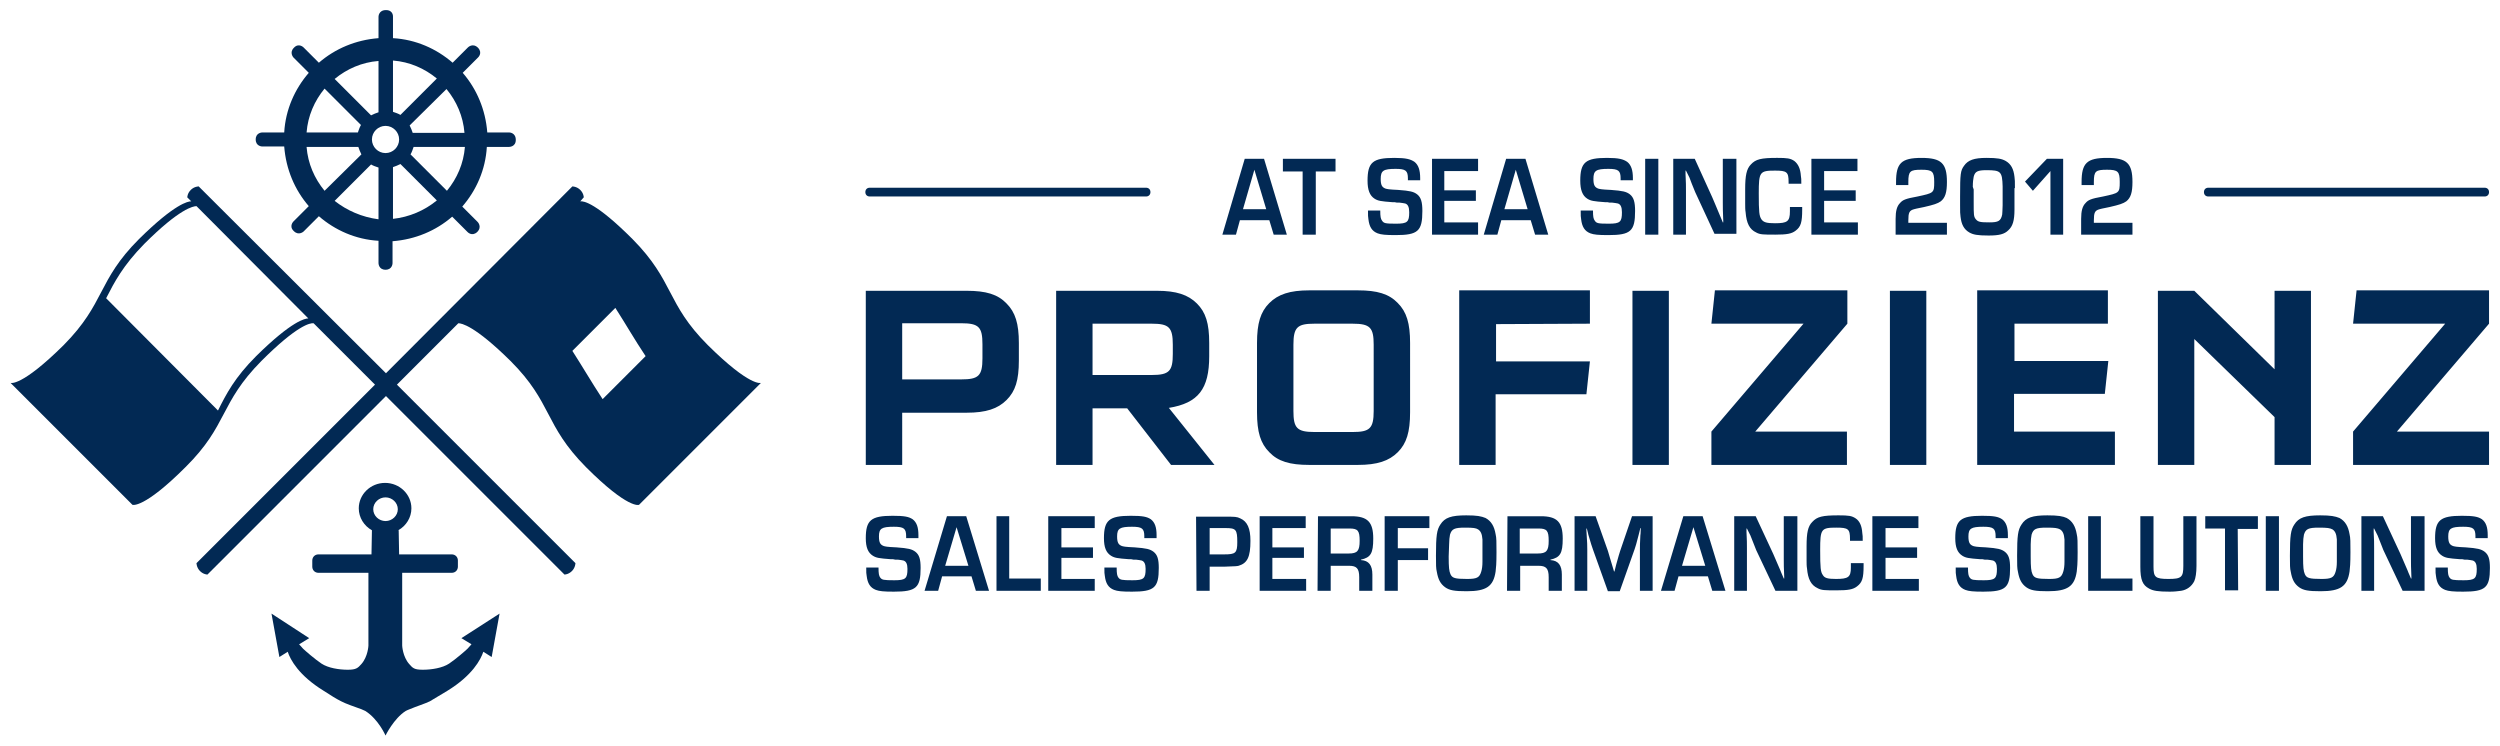 <?xml version="1.0" encoding="utf-8"?>
<!-- Generator: Adobe Illustrator 23.0.3, SVG Export Plug-In . SVG Version: 6.00 Build 0)  -->
<svg version="1.1" id="Ebene_1" xmlns="http://www.w3.org/2000/svg" xmlns:xlink="http://www.w3.org/1999/xlink" x="0px" y="0px"
	 viewBox="0 0 570 170" style="enable-background:new 0 0 570 170;" xml:space="preserve">
<style type="text/css">
	.st0{fill:#022954;}
</style>
<g>
	<path class="st0" d="M147.2,81.2l-9.8,9.8c-2.5-3.8-4.4-7.1-6.9-11l9.8-9.8C142.8,74.1,144.6,77.3,147.2,81.2 M70.3,72.6
		c-0.7,0-3.7,0.5-11.9,8.6c-4.9,4.9-6.8,8.6-8.7,12.4L24.2,68c1.9-3.7,3.8-7.4,8.7-12.4C41,47.5,44.1,47,44.8,47L70.3,72.6z
		 M173.5,87.3c0,0-2.4,1-12.1-8.6c-9.6-9.6-7.6-14.5-17.2-24.2c-8.2-8.2-11.1-8.7-11.9-8.6l0.7-0.8l0.1-0.1c0,0,0-0.9-0.8-1.7
		s-1.8-0.8-1.8-0.8L88,85.1L45.3,42.5c0,0-1,0-1.8,0.8S42.7,45,42.7,45l0.1,0.1l0.8,0.8c-0.7,0-3.7,0.5-11.9,8.6
		c-9.6,9.6-7.6,14.5-17.2,24.2c-9.7,9.6-12.1,8.6-12.1,8.6l27.8,27.8c0,0,2.5,1,12.1-8.6C52,96.9,50,92,59.6,82.3
		c8.1-8.1,11.1-8.7,11.9-8.6l14,14l-40.7,40.7c0,0,0,1,0.8,1.8s1.7,0.8,1.7,0.8l0.1-0.1L88,90.3l40.6,40.6l0.1,0.1
		c0,0,0.9,0,1.7-0.8s0.8-1.8,0.8-1.8L90.5,87.7l14-14c0.7,0,3.7,0.5,11.9,8.6c9.6,9.6,7.6,14.5,17.2,24.2c9.7,9.7,12.1,8.6,12.1,8.6
		L173.5,87.3z"/>
	<path class="st0" d="M89.6,13.8c3.8,0.3,7.2,1.8,10,4.1l-8.3,8.3c-0.5-0.3-1.1-0.5-1.7-0.7V13.8z M87.9,28.7c1.7,0,3.1,1.4,3.1,3.1
		s-1.4,3.1-3.1,3.1c-1.7,0-3.1-1.4-3.1-3.1S86.2,28.7,87.9,28.7 M69.9,30.2c0.3-3.8,1.8-7.2,4.1-10l8.3,8.3
		c-0.3,0.5-0.5,1.1-0.7,1.7H69.9z M74,43.5c-2.3-2.8-3.8-6.2-4.1-10h11.8c0.2,0.6,0.4,1.1,0.7,1.7L74,43.5z M76.3,45.8l8.3-8.3
		c0.5,0.3,1.1,0.5,1.7,0.7V50C82.5,49.5,79.1,48,76.3,45.8 M86.3,25.6c-0.6,0.2-1.1,0.4-1.7,0.7L76.3,18c2.8-2.3,6.2-3.8,10-4.1
		V25.6z M89.6,49.9V38.1c0.6-0.2,1.1-0.4,1.7-0.7l8.3,8.3C96.8,48,93.3,49.5,89.6,49.9 M106,33.5c-0.3,3.8-1.8,7.2-4.1,10l-8.3-8.3
		c0.3-0.5,0.5-1.1,0.7-1.7H106z M101.8,20.3c2.3,2.8,3.8,6.2,4.1,10H94.1c-0.2-0.6-0.4-1.1-0.7-1.7L101.8,20.3z M117.6,31.9
		c0-1.7-1.5-1.7-1.5-1.7h-5c-0.4-5.2-2.4-9.9-5.6-13.6l3.5-3.5c0,0,1.1-1,0-2.2c-1.2-1.2-2.3-0.1-2.3-0.1l-3.5,3.5
		c-3.7-3.2-8.4-5.3-13.6-5.6V3.8c0,0,0.1-1.5-1.6-1.5s-1.7,1.5-1.7,1.5v4.9c-5.2,0.4-9.9,2.4-13.6,5.6l-3.5-3.5c0,0-1.1-1.1-2.2,0.1
		c-1.1,1.1-0.1,2.2-0.1,2.2l3.5,3.5c-3.2,3.7-5.3,8.4-5.6,13.6h-5c0,0-1.5,0-1.5,1.6s1.5,1.6,1.5,1.6h5c0.4,5.2,2.4,9.9,5.6,13.6
		l-3.5,3.5c0,0-1.1,1.1,0.1,2.2c1.1,1.1,2.2,0.1,2.2,0.1l3.5-3.5c3.7,3.2,8.4,5.3,13.6,5.6V60c0,0,0,1.5,1.6,1.5
		c1.6,0,1.6-1.5,1.6-1.5v-5c5.2-0.4,9.9-2.4,13.6-5.6l3.5,3.5c0,0,1,1.1,2.2,0c1.2-1.2,0.1-2.3,0.1-2.3l-3.5-3.5
		c3.2-3.7,5.3-8.4,5.6-13.6h5C116.1,33.5,117.6,33.5,117.6,31.9"/>
	<path class="st0" d="M90.7,116.1c0,1.5-1.3,2.7-2.8,2.7s-2.8-1.2-2.8-2.7s1.3-2.7,2.8-2.7S90.7,114.6,90.7,116.1 M105.2,145.5
		l2.3,1.4c-0.3,0.3-0.7,0.8-0.9,1c-0.4,0.4-2.7,2.4-4.2,3.4s-4,1.4-6,1.4s-2.3-0.4-3.1-1.3c-1.5-1.7-1.6-4.2-1.6-4.2v-16.6H103
		c0.8,0,1.4-0.6,1.4-1.4v-1.4c0-0.8-0.6-1.4-1.4-1.4H91l-0.1-5.5h-0.1c1.8-1,3-2.9,3-5c0-3.2-2.7-5.8-6-5.8s-6,2.6-6,5.8
		c0,2.1,1.2,4,3,5l0,0l-0.1,5.5H72.6c-0.8,0-1.4,0.6-1.4,1.4v1.4c0,0.8,0.6,1.4,1.4,1.4H84v16.6c0,0-0.1,2.5-1.6,4.2
		c-0.8,0.9-1.2,1.3-3.1,1.3c-2,0-4.5-0.4-6-1.4s-3.8-3-4.2-3.4c-0.2-0.2-0.6-0.7-0.9-1l2.3-1.4l-8.6-5.6l1.8,9.9l1.9-1.2
		c0.6,1.8,2.5,5.4,8.2,8.9c1.7,1.1,2.8,1.8,4,2.4c0.9,0.5,3.2,1.3,4.6,1.8c0.1,0,0.8,0.4,0.9,0.4l0,0c3,1.9,4.6,5.6,4.6,5.6
		s1.9-3.9,4.6-5.6l0,0c0,0,0.8-0.4,0.9-0.4c1.4-0.6,3.6-1.3,4.6-1.8c1.2-0.7,2.3-1.4,4-2.4c5.7-3.5,7.6-7.1,8.2-8.9l1.9,1.2l1.8-9.9
		L105.2,145.5z"/>
	<path class="st0" d="M546.5,98.4l21-24.6v-7.6h-30.2l-0.8,7.6h21l-21,24.6v7.6h31v-7.6H546.5z M500.3,106H492V66.3h8.3l18.3,17.9
		V66.3h8.3V106h-8.3V95.1l-18.3-17.8V106z M480.6,73.8v-7.6h-29.8V106h31.4v-7.6h-23v-8.6h20.7l0.8-7.5h-21.4v-8.5H480.6z
		 M439.2,106h-8.3V66.3h8.3V106z M400.2,98.4l21-24.6v-7.6H391l-0.8,7.6h21l-21,24.6v7.6h30.9v-7.6H400.2z M380.5,106h-8.3V66.3h8.3
		V106z M362.5,73.8v-7.6h-29.8V106h8.3V89.9h20.7l0.8-7.5h-21.4v-8.5L362.5,73.8L362.5,73.8z M299.7,73.8c-3.9,0-4.8,0.8-4.8,4.8
		v15.1c0,3.9,0.8,4.8,4.8,4.8h8.7c3.9,0,4.8-0.8,4.8-4.8V78.6c0-3.9-0.8-4.8-4.8-4.8C308.4,73.8,299.7,73.8,299.7,73.8z M321.5,94
		c0,4.5-0.8,7.1-2.8,9.1s-4.7,2.9-9.1,2.9h-11.1c-4.4,0-7.1-0.8-9.1-2.9c-2-2-2.8-4.6-2.8-9.1V78.2c0-4.5,0.8-7.1,2.8-9.1
		s4.7-2.9,9.1-2.9h11.1c4.4,0,7.1,0.8,9.1,2.9c2,2,2.8,4.6,2.8,9.1V94z M249.1,73.8h13.5c3.9,0,4.8,0.8,4.8,4.8v2.1
		c0,3.9-0.8,4.8-4.8,4.8h-13.5V73.8z M240.8,66.3V106h8.3V93.1h7.9l10,12.9h9.9l-10.4-13c6.7-1.1,9.2-4.3,9.2-11.8v-3
		c0-4.5-0.8-7-2.8-9s-4.7-2.9-9.1-2.9C263.8,66.3,240.8,66.3,240.8,66.3z M205.7,86.5h13.5c3.9,0,4.8-0.8,4.8-4.8v-3.2
		c0-3.9-0.8-4.8-4.8-4.8h-13.5L205.7,86.5L205.7,86.5z M220.4,66.3c4.4,0,7.1,0.8,9.1,2.9c2,2,2.8,4.6,2.8,9v4c0,4.5-0.8,7-2.8,9
		s-4.7,2.9-9.1,2.9h-14.7V106h-8.3V66.3H220.4z"/>
	<path class="st0" d="M567.2,122.7V122c0-1.8-0.4-2.9-1.3-3.6c-0.9-0.6-1.9-0.8-4.6-0.8c-4.9,0-6.1,1-6.1,5.1c0,2.1,0.5,3.3,1.6,4
		c0.8,0.5,1.4,0.6,4.1,0.8h0.5l0.5,0.1h0.6c0.6,0.1,1,0.1,1.3,0.2c0.6,0.2,0.9,0.8,0.9,1.9c0,2.2-0.4,2.6-3,2.6
		c-2.5,0-2.8-0.1-3.2-0.6c-0.3-0.4-0.4-0.9-0.4-2.3h-2.8c0,1.2,0,1.4,0.1,1.9c0.2,1.7,0.8,2.7,2.1,3.2c0.8,0.3,1.8,0.4,4.1,0.4
		c5.1,0,6.1-0.9,6.1-5.4c0-2-0.3-3-1.2-3.7c-0.8-0.6-1.6-0.8-4.3-1c-2.3-0.1-2.5-0.2-2.9-0.3c-0.8-0.3-1.1-0.8-1.1-2.2
		c0-1.8,0.6-2.2,3.4-2.2c2.3,0,2.8,0.4,2.8,2.2v0.4L567.2,122.7L567.2,122.7z M552.6,117.7h-2.9v9.8c0,1.6,0,1.4,0.1,4v0.4h-0.1
		c-0.8-1.8-0.5-1.2-0.8-1.9c-0.9-2.1-1.1-2.6-1.6-3.7l-4-8.6h-4.9v17h2.9V125c0-1.5,0-1.5-0.1-3.7v-0.4v-0.4h0.1l0.2,0.4l0.2,0.4
		l0.2,0.4l0.2,0.4c0.8,2.1,1.1,2.7,1.3,3.3l4.4,9.3h5v-17H552.6z M525.1,124.1c0-0.9,0.1-1.7,0.2-2.2c0.4-1.3,1-1.6,3.4-1.6
		c2,0,2.5,0.1,3.1,0.4c0.6,0.4,0.9,1,1,2.3c0,0.6,0,0.5,0,3.1v2c0,0.9-0.1,1.7-0.3,2.3c-0.4,1.3-1,1.6-3.2,1.6
		c-2.8,0-3.4-0.2-3.8-1.1c-0.3-0.7-0.4-1.5-0.4-4V124.1z M529,117.5c-3.4,0-4.9,0.5-5.9,2.1c-0.8,1.2-1,2.5-1,7.1
		c0,2.1,0,2.9,0.2,3.7c0.3,1.7,0.8,2.7,1.9,3.5c1,0.7,2.1,0.9,4.9,0.9c4.5,0,6.1-1.1,6.6-4.5c0.1-0.9,0.2-1.7,0.2-4.4
		c0-2.3,0-3.3-0.2-4.1c-0.3-1.8-1-3-2.3-3.7C532.4,117.7,531.4,117.5,529,117.5 M519.6,117.7h-3v17h3V117.7z M510.2,120.6h4.6v-2.9
		h-12v2.8h4.5v14.1h3L510.2,120.6L510.2,120.6z M497.8,117.7V129c0,2.6-0.4,3-3.4,3s-3.4-0.4-3.4-2.8v-11.5h-3v11.5c0,3,0.5,4.2,2,5
		c0.9,0.5,2,0.7,4.7,0.7c1.1,0,1.8-0.1,2.6-0.2c1.3-0.2,2.4-1,3-2.2c0.3-0.7,0.5-1.9,0.5-3.5v-11.3H497.8z M479.1,117.7h-3v17h10.1
		v-2.8H479v-14.2H479.1z M463,124.1c0-0.9,0.1-1.7,0.2-2.2c0.4-1.3,1-1.6,3.4-1.6c2,0,2.5,0.1,3.1,0.4c0.6,0.4,0.9,1,1,2.3
		c0,0.6,0,0.5,0,3.1v2c0,0.9-0.1,1.7-0.3,2.3c-0.4,1.3-1,1.6-3.2,1.6c-2.8,0-3.4-0.2-3.8-1.1c-0.3-0.7-0.4-1.5-0.4-4L463,124.1
		L463,124.1z M466.8,117.5c-3.4,0-4.9,0.5-5.9,2.1c-0.8,1.2-1,2.5-1,7.1c0,2.1,0,2.9,0.2,3.7c0.3,1.7,0.8,2.7,1.9,3.5
		c1,0.7,2.1,0.9,4.9,0.9c4.5,0,6.1-1.1,6.6-4.5c0.1-0.9,0.2-1.7,0.2-4.4c0-2.3,0-3.3-0.2-4.1c-0.3-1.8-1-3-2.3-3.7
		C470.3,117.7,469.3,117.5,466.8,117.5 M457.8,122.7V122c0-1.8-0.4-2.9-1.3-3.6c-0.9-0.6-1.9-0.8-4.6-0.8c-4.9,0-6.1,1-6.1,5.1
		c0,2.1,0.5,3.3,1.6,4c0.8,0.5,1.4,0.6,4.1,0.8h0.5l0.5,0.1h0.6c0.6,0.1,1,0.1,1.3,0.2c0.6,0.2,0.9,0.8,0.9,1.9c0,2.2-0.4,2.6-3,2.6
		c-2.5,0-2.8-0.1-3.2-0.6c-0.3-0.4-0.4-0.9-0.4-2.3h-2.8c0,1.2,0,1.4,0.1,1.9c0.2,1.7,0.8,2.7,2.1,3.2c0.8,0.3,1.8,0.4,4.1,0.4
		c5.1,0,6.1-0.9,6.1-5.4c0-2-0.3-3-1.2-3.7c-0.8-0.6-1.6-0.8-4.3-1c-2.3-0.1-2.5-0.2-2.9-0.3c-0.8-0.3-1.1-0.8-1.1-2.2
		c0-1.8,0.6-2.2,3.4-2.2c2.3,0,2.8,0.4,2.8,2.2v0.4L457.8,122.7L457.8,122.7z M429.8,120.4h7.6v-2.7h-10.5v17h10.6V132h-7.6v-4.8
		h7.2v-2.4h-7.2v-4.4H429.8z M422,128.6v0.8c0,2.2-0.6,2.6-3.4,2.6c-1.9,0-2.6-0.2-3-0.9c-0.5-0.7-0.6-1.6-0.6-5.7
		c0-4.8,0.2-5.1,3.7-5.1c2.7,0,3.1,0.3,3.1,2.6c0,0.1,0,0.3,0,0.4h2.9c0-1,0-1.2-0.1-1.8c-0.1-1.6-0.6-2.7-1.5-3.3s-1.6-0.7-3.9-0.7
		c-3.7,0-4.9,0.3-6,1.5c-1,1-1.3,2.5-1.3,5.5c0,0,0,0.4,0,1.1v1.1v1.1c0,0.6,0,1.3,0.1,1.8c0.2,2.4,0.9,3.8,2.4,4.5
		c0.9,0.5,1.6,0.5,4.4,0.5c2.6,0,3.7-0.2,4.6-0.9c1.2-0.9,1.5-1.9,1.5-4.7v-0.6H422V128.6z M409.6,117.7h-2.9v9.8c0,1.6,0,1.4,0.1,4
		v0.4h-0.1c-0.8-1.8-0.5-1.2-0.8-1.9c-0.9-2.1-1.1-2.6-1.6-3.7l-4-8.6h-4.9v17h2.9V125c0-1.5,0-1.5-0.1-3.7v-0.4v-0.4h0.1l0.2,0.4
		l0.2,0.4l0.2,0.4l0.2,0.4c0.8,2.1,1.1,2.7,1.3,3.3l4.4,9.3h5v-17H409.6z M388.8,129h-5.3l2.6-8.8L388.8,129z M389.4,131.4l1,3.3h3
		l-5.2-17h-4.4l-5.1,17h3.1l0.9-3.3H389.4z M377,117.7h-4.9l-2.7,7.9c-0.2,0.7-0.4,1.2-0.9,3.1l-0.1,0.4l-0.1,0.4l-0.1,0.4l-0.1,0.4
		H368c-0.9-3.1-1.2-3.9-1.4-4.7l-2.8-7.9H359v17h2.9v-9.3c0-1,0-1.5-0.2-4.5v-0.4h0.1l0.1,0.4l0.1,0.4l0.1,0.4c0,0,0,0.1,0.1,0.4
		c0.6,2,0.7,2.4,1,3.2l3.4,9.5h2.7l3.4-9.6c0.2-0.6,0.4-1.2,0.9-3.2l0.1-0.4l0.1-0.4l0.1-0.4l0.1-0.4h0.1c-0.1,1.6,0,1.1-0.1,1.7
		c-0.1,1.9-0.1,2.3-0.1,3.3v9.3h2.9v-17H377z M346.5,126.2v-5.7h4.3c1.9,0,2.3,0.5,2.3,2.8s-0.5,2.9-2.5,2.9H346.5z M343.6,134.7h3
		V129h4.2c1.7,0,2.3,0.6,2.3,2.6v3.1h3V131c0-2.1-0.8-3.2-2.6-3.3v-0.1c2.2-0.5,2.8-1.4,2.8-4.8c0-3.8-1.3-5.1-5-5.1h-7.6
		L343.6,134.7L343.6,134.7z M330.4,124.1c0-0.9,0.1-1.7,0.2-2.2c0.4-1.3,1-1.6,3.4-1.6c2,0,2.5,0.1,3,0.4c0.6,0.4,0.9,1,1,2.3
		c0,0.6,0,0.5,0,3.1v2c0,0.9-0.1,1.7-0.3,2.3c-0.4,1.3-1,1.6-3.2,1.6c-2.8,0-3.4-0.2-3.8-1.1c-0.3-0.7-0.4-1.5-0.4-4L330.4,124.1
		L330.4,124.1z M334.3,117.5c-3.4,0-4.9,0.5-5.9,2.1c-0.8,1.2-1,2.5-1,7.1c0,2.1,0,2.9,0.2,3.7c0.3,1.7,0.8,2.7,1.9,3.5
		c1,0.7,2.1,0.9,4.9,0.9c4.5,0,6.1-1.1,6.6-4.5c0.1-0.9,0.2-1.7,0.2-4.4c0-2.3,0-3.3-0.2-4.1c-0.3-1.8-1-3-2.3-3.7
		C337.7,117.7,336.8,117.5,334.3,117.5 M318.7,120.4h7.2v-2.7h-10.2v17h3v-7h6.9V125h-6.9V120.4z M303.4,126.2v-5.7h4.3
		c1.9,0,2.3,0.5,2.3,2.8s-0.5,2.9-2.5,2.9H303.4z M300.4,134.7h3V129h4.2c1.7,0,2.3,0.6,2.3,2.6v3.1h3V131c0-2.1-0.8-3.2-2.6-3.3
		v-0.1c2.2-0.5,2.8-1.4,2.8-4.8c0-3.8-1.3-5.1-5-5.1h-7.6L300.4,134.7L300.4,134.7z M290.1,120.4h7.6v-2.7h-10.5v17h10.6V132h-7.7
		v-4.8h7.2v-2.4h-7.2V120.4z M275.8,126.4v-6h3.6c2.4,0,2.7,0.3,2.7,3.2c0,2.5-0.4,2.8-3,2.8H275.8z M272.8,134.7h3v-5.5h3.4
		c2.8-0.1,2.7-0.1,3.2-0.2c2-0.6,2.7-2,2.7-5.7c0-2.8-0.7-4.4-2.3-5.1c-0.8-0.4-1.2-0.4-3.6-0.4h-0.3h-6.2L272.8,134.7L272.8,134.7z
		 M263.7,122.7V122c0-1.8-0.4-2.9-1.3-3.6c-0.9-0.6-1.9-0.8-4.6-0.8c-4.9,0-6.1,1-6.1,5.1c0,2.1,0.5,3.3,1.6,4
		c0.8,0.5,1.4,0.6,4.1,0.8h0.5l0.5,0.1h0.6c0.6,0.1,1,0.1,1.3,0.2c0.6,0.2,0.9,0.8,0.9,1.9c0,2.2-0.4,2.6-3,2.6
		c-2.5,0-2.8-0.1-3.2-0.6c-0.3-0.4-0.4-0.9-0.4-2.3h-2.8c0,1.2,0,1.4,0.1,1.9c0.2,1.7,0.8,2.7,2.1,3.2c0.8,0.3,1.8,0.4,4.1,0.4
		c5.1,0,6.1-0.9,6.1-5.4c0-2-0.3-3-1.2-3.7c-0.8-0.6-1.6-0.8-4.3-1c-2.3-0.1-2.5-0.2-2.9-0.3c-0.8-0.3-1.1-0.8-1.1-2.2
		c0-1.8,0.6-2.2,3.4-2.2c2.3,0,2.8,0.4,2.8,2.2v0.4L263.7,122.7L263.7,122.7z M242,120.4h7.6v-2.7H239v17h10.6V132H242v-4.8h7.2
		v-2.4H242V120.4z M230.2,117.7h-3v17h10.1v-2.8h-7.2v-14.2H230.2z M220.8,129h-5.3l2.6-8.8L220.8,129z M221.5,131.4l1,3.3h3
		l-5.2-17h-4.4l-5.1,17h3.1l0.9-3.3H221.5z M209.4,122.7V122c0-1.8-0.4-2.9-1.3-3.6c-0.9-0.6-1.9-0.8-4.6-0.8c-4.9,0-6.1,1-6.1,5.1
		c0,2.1,0.5,3.3,1.6,4c0.8,0.5,1.4,0.6,4.1,0.8h0.5l0.5,0.1h0.6c0.6,0.1,1,0.1,1.3,0.2c0.6,0.2,0.9,0.8,0.9,1.9c0,2.2-0.4,2.6-3,2.6
		c-2.5,0-2.8-0.1-3.2-0.6c-0.3-0.4-0.4-0.9-0.4-2.3h-2.8c0,1.2,0,1.4,0.1,1.9c0.2,1.7,0.8,2.7,2.1,3.2c0.8,0.3,1.8,0.4,4.1,0.4
		c5.1,0,6.1-0.9,6.1-5.4c0-2-0.3-3-1.2-3.7c-0.8-0.6-1.6-0.8-4.3-1c-2.3-0.1-2.5-0.2-2.9-0.3c-0.8-0.3-1.1-0.8-1.1-2.2
		c0-1.8,0.6-2.2,3.4-2.2c2.3,0,2.8,0.4,2.8,2.2v0.4L209.4,122.7L209.4,122.7z"/>
	<path class="st0" d="M486.2,50.8h-8.8v-0.5c0-1.8,0.2-2.3,1.3-2.6c0.3-0.1,0.4-0.1,2.3-0.5c2.2-0.5,3.1-0.8,3.8-1.3
		c1-0.8,1.4-2,1.4-4.4c0-4.3-1.3-5.5-5.8-5.5c-4.6,0-5.8,1.2-5.8,5.5v0.7h2.8c0-0.3,0-0.7,0-0.7c0-2.5,0.4-2.8,3-2.8
		c2.5,0,2.9,0.4,2.9,2.8c0,2.5-0.1,2.5-3.8,3.3c-2.8,0.5-3.4,0.8-4,1.5c-0.7,0.7-1,1.8-1,3.6v3.6h11.7L486.2,50.8L486.2,50.8z
		 M470.4,36.2h-3.7l-5,5.2l1.8,2.1l4-4.5v14.5h2.9L470.4,36.2L470.4,36.2z M449.8,42.6c0-1.1,0.1-1.8,0.2-2.3
		c0.3-1.2,0.9-1.5,2.9-1.5c3.3,0,3.6,0.3,3.7,3.7c0,1.1,0,1.8,0,2.2c0,0.1,0,0.9,0,2.1c0,1.1-0.1,1.7-0.1,2.1
		c-0.3,1.5-0.9,1.8-2.9,1.8c-2.1,0-2.6-0.1-3.1-0.7s-0.5-1-0.5-3.9v-0.7v-0.7v-1.5L449.8,42.6z M459.4,42.9c0-1.6,0-1.9-0.1-2.6
		c-0.2-1.8-0.8-2.9-2-3.6c-0.9-0.5-1.8-0.7-4.4-0.7c-2.8,0-4.2,0.5-5.1,1.8c-0.8,1.1-0.9,1.8-0.9,7v2c0,1.6,0,1.9,0.1,2.6
		c0.2,1.8,0.8,2.9,2,3.6c0.9,0.5,1.8,0.7,4.4,0.7c2.4,0,3.6-0.3,4.5-1.2c1-0.9,1.4-2.2,1.4-4.7c0-1.2,0-2.2,0-3v-1.9H459.4z
		 M443.9,50.8h-8.8v-0.5c0-1.8,0.2-2.3,1.3-2.6c0.3-0.1,0.4-0.1,2.3-0.5c2.2-0.5,3.1-0.8,3.8-1.3c1-0.8,1.4-2,1.4-4.4
		c0-4.3-1.3-5.5-5.8-5.5c-4.6,0-5.8,1.2-5.8,5.5v0.7h2.8c0-0.3,0-0.7,0-0.7c0-2.5,0.4-2.8,3-2.8c2.5,0,2.9,0.4,2.9,2.8
		c0,2.5-0.1,2.5-3.8,3.3c-2.8,0.5-3.4,0.8-4,1.5c-0.7,0.7-1,1.8-1,3.6v3.6h11.7V50.8z M415.9,39h7.6v-2.8H413v17.3h10.6v-2.8h-7.7
		v-4.9h7.2v-2.4h-7.2V39z M408.1,47.4v0.8c0,2.3-0.6,2.7-3.4,2.7c-1.9,0-2.6-0.2-3.1-0.9c-0.5-0.8-0.6-1.6-0.6-5.9
		c0-4.9,0.2-5.2,3.7-5.2c2.7,0,3.1,0.3,3.1,2.6c0,0.1,0,0.3,0,0.4h2.9c0-1,0-1.3-0.1-1.8c-0.1-1.6-0.6-2.7-1.5-3.4
		c-0.9-0.6-1.6-0.7-3.9-0.7c-3.7,0-4.9,0.3-6,1.5c-1,1-1.3,2.6-1.3,5.6c0,0,0,0.4,0,1.1v1.2v1.1c0,0.6,0,1.4,0.1,1.9
		c0.2,2.5,0.9,3.9,2.4,4.6c0.9,0.5,1.6,0.5,4.4,0.5c2.6,0,3.7-0.2,4.6-0.9c1.2-0.9,1.5-1.9,1.5-4.8v-0.6h-2.8V47.4z M395.7,36.2
		h-2.9v10c0,1.6,0,1.4,0.1,4.1v0.4h-0.1c-0.8-1.8-0.5-1.3-0.8-1.9c-0.9-2.1-1.1-2.7-1.6-3.8l-4-8.8h-4.9v17.3h2.9v-10
		c0-1.5,0-1.5-0.1-3.8v-0.4v-0.4h0.1l0.2,0.4l0.2,0.4l0.2,0.4l0.2,0.4c0.8,2.2,1.1,2.7,1.3,3.3l4.4,9.5h5V36.2H395.7z M378.1,36.2
		h-3v17.3h3V36.2z M372.3,41.3v-0.7c0-1.8-0.4-3-1.3-3.7c-0.9-0.6-1.9-0.9-4.6-0.9c-4.9,0-6.1,1-6.1,5.2c0,2.1,0.5,3.4,1.6,4.1
		c0.8,0.5,1.4,0.6,4.1,0.8h0.5l0.5,0.1h0.6c0.6,0.1,1,0.1,1.3,0.2c0.6,0.2,0.9,0.8,0.9,2c0,2.2-0.4,2.6-3,2.6
		c-2.5,0-2.8-0.1-3.2-0.7c-0.3-0.4-0.4-0.9-0.4-2.3h-2.8c0,1.2,0,1.4,0.1,2c0.2,1.7,0.8,2.7,2.1,3.2c0.8,0.3,1.8,0.4,4.1,0.4
		c5.1,0,6.1-0.9,6.1-5.5c0-2-0.3-3.1-1.2-3.8c-0.8-0.6-1.6-0.8-4.3-1c-2.3-0.1-2.5-0.2-2.9-0.3c-0.8-0.3-1.1-0.8-1.1-2.2
		c0-1.9,0.6-2.3,3.4-2.3c2.3,0,2.8,0.4,2.8,2.2v0.4h2.8V41.3z M348.3,47.7H343l2.6-9L348.3,47.7z M349,50.2l1,3.3h3l-5.2-17.3h-4.4
		l-5.1,17.3h3.1l0.9-3.3H349z M329.4,39h7.6v-2.8h-10.5v17.3H337v-2.8h-7.7v-4.9h7.2v-2.4h-7.2V39H329.4z M323.8,41.3v-0.7
		c0-1.8-0.4-3-1.3-3.7c-0.9-0.6-1.9-0.9-4.6-0.9c-4.9,0-6.1,1-6.1,5.2c0,2.1,0.5,3.4,1.6,4.1c0.8,0.5,1.4,0.6,4.1,0.8h0.5l0.5,0.1
		h0.6c0.6,0.1,1,0.1,1.3,0.2c0.6,0.2,0.9,0.8,0.9,2c0,2.2-0.4,2.6-3,2.6c-2.5,0-2.8-0.1-3.2-0.7c-0.3-0.4-0.4-0.9-0.4-2.3h-2.8
		c0,1.2,0,1.4,0.1,2c0.2,1.7,0.8,2.7,2.1,3.2c0.8,0.3,1.8,0.4,4.1,0.4c5.1,0,6.1-0.9,6.1-5.5c0-2-0.3-3.1-1.2-3.8
		c-0.8-0.6-1.6-0.8-4.3-1c-2.3-0.1-2.5-0.2-2.9-0.3c-0.8-0.3-1.1-0.8-1.1-2.2c0-1.9,0.6-2.3,3.4-2.3c2.3,0,2.8,0.4,2.8,2.2v0.4h2.8
		V41.3z M299.9,39.1h4.6v-2.9h-12v2.9h4.5v14.4h3V39.1H299.9z M288.7,47.7h-5.3l2.6-9L288.7,47.7z M289.4,50.2l1,3.3h3l-5.2-17.3
		h-4.4l-5.1,17.3h3.1l0.9-3.3H289.4z"/>
	<path class="st0" d="M198.3,42.8c-0.6,0-1,0.4-1,1s0.4,1,1,1h63c0.6,0,1-0.4,1-1s-0.4-1-1-1H198.3z"/>
	<path class="st0" d="M503.5,42.8c-0.6,0-1,0.4-1,1s0.4,1,1,1h63c0.6,0,1-0.4,1-1s-0.4-1-1-1H503.5z"/>
</g>
</svg>
